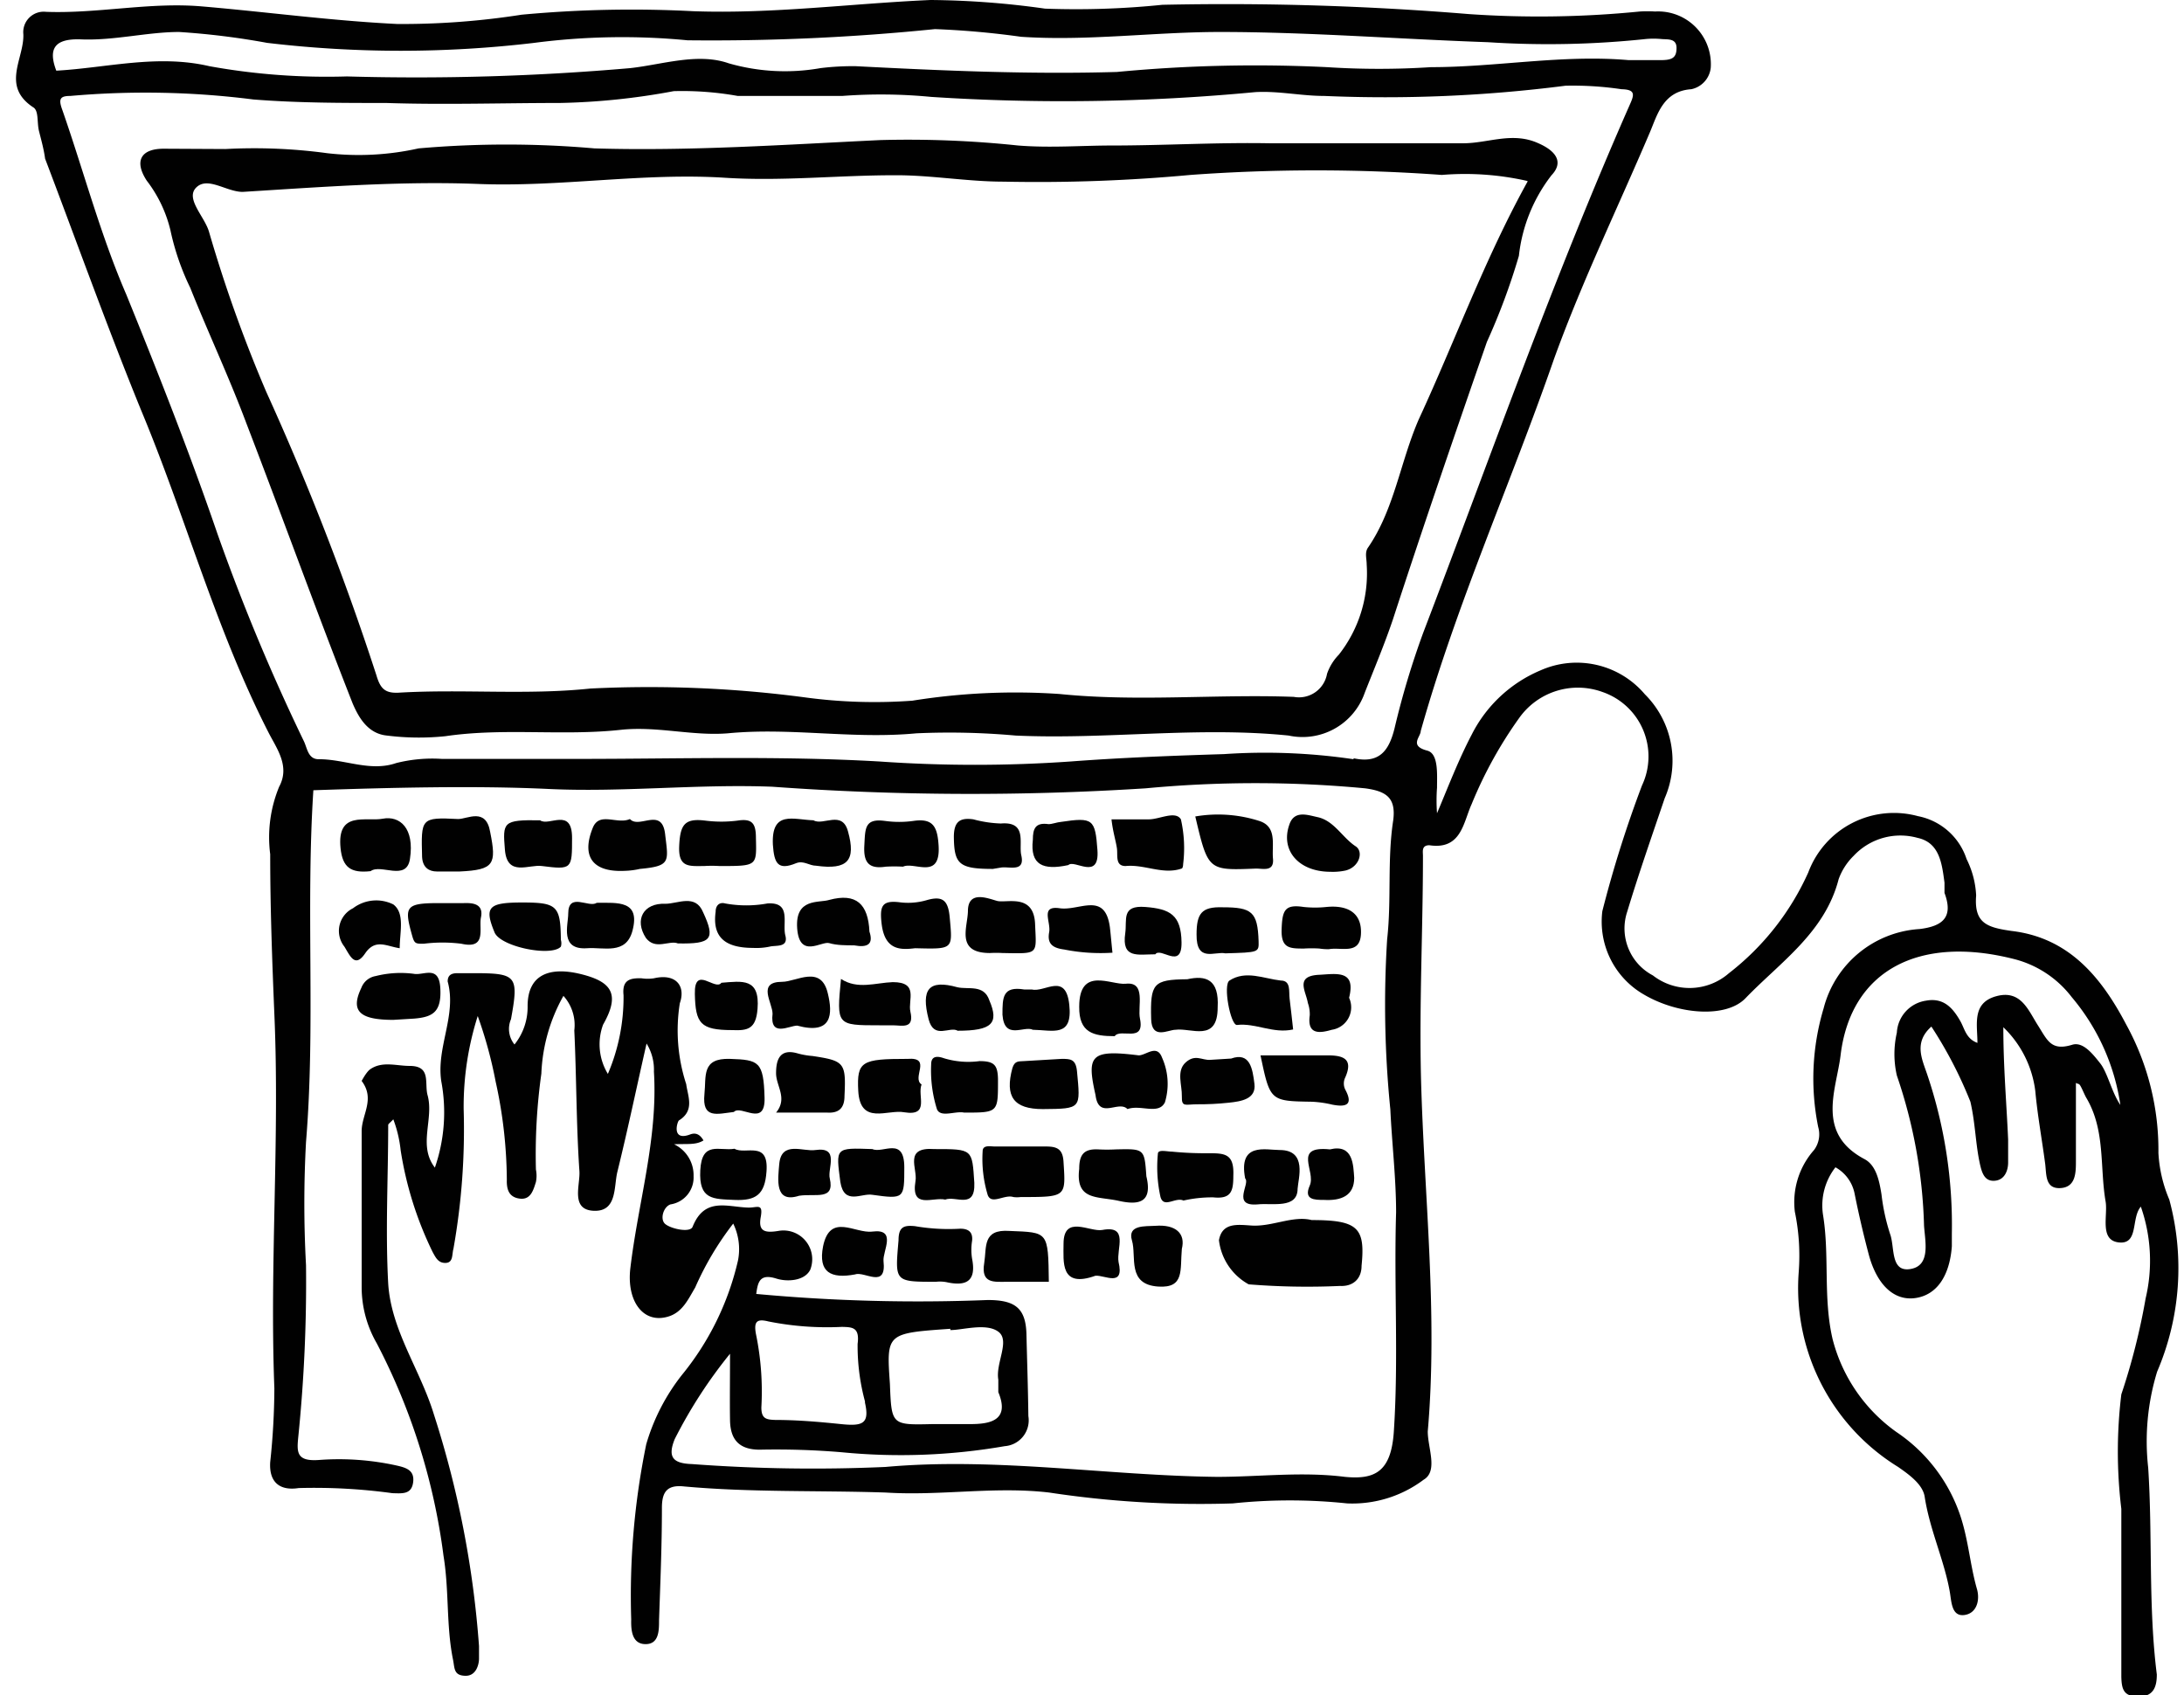 <?xml version="1.0" encoding="UTF-8" standalone="no"?><svg xmlns="http://www.w3.org/2000/svg" xmlns:xlink="http://www.w3.org/1999/xlink" fill="#000000" height="53" preserveAspectRatio="xMidYMid meet" version="1" viewBox="-0.5 -0.0 68.3 53.0" width="68.3" zoomAndPan="magnify"><g data-name="Layer 2"><g fill="#010101" id="change1_1"><path d="M9.3,24.71c-.24,3.69.07,7.36-.23,11a35.3,35.3,0,0,0,0,3.85,47.78,47.78,0,0,1-.24,5.35c-.05.5-.07.8.67.74a8.37,8.37,0,0,1,2.38.17c.32.07.59.15.54.53s-.33.35-.65.34a17.93,17.93,0,0,0-2.93-.16c-.58.09-.93-.17-.89-.81a22.35,22.35,0,0,0,.13-2.31c-.15-3.9.17-7.8,0-11.7-.07-1.68-.13-3.35-.13-5a4.14,4.14,0,0,1,.28-2.11c.34-.63-.06-1.17-.32-1.67-1.66-3.24-2.6-6.76-4-10.11-1.06-2.6-2-5.23-3-7.86C.87,4.66.79,4.38.72,4.1s0-.65-.19-.75c-1-.67-.27-1.52-.3-2.28A.64.64,0,0,1,.94.37C2.57.43,4.19.06,5.81.2c2,.17,4.06.45,6.11.55A24.09,24.09,0,0,0,15.81.46,36.93,36.93,0,0,1,21.17.35C23.66.44,26.12.11,28.6,0a26.83,26.83,0,0,1,3.58.27A26.44,26.44,0,0,0,35.85.15a92.81,92.81,0,0,1,9.58.29A31.87,31.87,0,0,0,50.78.36a3.87,3.87,0,0,1,.48,0A1.65,1.65,0,0,1,53,2.12a.77.77,0,0,1-.61.67c-.88.06-1.06.8-1.29,1.34-1,2.35-2.12,4.66-3,7.09-1.35,3.89-3.05,7.66-4.17,11.64,0,.18-.37.46.2.61.36.09.31.73.31,1.16a5.41,5.41,0,0,0,0,.8c.35-.83.67-1.67,1.09-2.47a4.26,4.26,0,0,1,2.15-2,2.79,2.79,0,0,1,3.26.75,2.93,2.93,0,0,1,.62,3.25c-.4,1.18-.81,2.35-1.17,3.54a1.66,1.66,0,0,0,.8,2,1.87,1.87,0,0,0,2.38-.07,8.26,8.26,0,0,0,2.48-3.15,2.86,2.86,0,0,1,3.43-1.76A2,2,0,0,1,61,26.86a2.85,2.85,0,0,1,.3,1.14c-.07.87.34,1,1.11,1.11,1.78.21,2.8,1.43,3.59,2.94a8.15,8.15,0,0,1,1,4,4.3,4.3,0,0,0,.34,1.46,8.21,8.21,0,0,1-.38,5.38,7.42,7.42,0,0,0-.28,3c.14,2.16,0,4.32.27,6.47,0,.38-.1.69-.57.69s-.53-.23-.54-.62c0-1.75,0-3.5,0-5.25a14.78,14.78,0,0,1,0-3.58,20.47,20.47,0,0,0,.76-3,5.11,5.11,0,0,0-.15-2.87c-.31.36-.06,1.18-.68,1.12s-.35-.83-.42-1.27c-.19-1.09,0-2.24-.61-3.26-.06-.11-.11-.24-.17-.35s-.08-.06-.15-.11c0,.83,0,1.63,0,2.44,0,.36,0,.82-.48.85s-.44-.41-.48-.75c-.1-.76-.24-1.52-.31-2.28a3.33,3.33,0,0,0-1-2c0,1.24.1,2.37.15,3.51,0,.24,0,.48,0,.72s-.1.54-.41.57-.4-.22-.46-.47c-.15-.64-.15-1.31-.31-2a13.15,13.15,0,0,0-1.22-2.35c-.55.49-.3,1-.14,1.47a14.69,14.69,0,0,1,.78,5c0,.14,0,.27,0,.4-.07.94-.48,1.53-1.15,1.62s-1.19-.43-1.44-1.33c-.17-.64-.32-1.28-.45-1.93a1.21,1.21,0,0,0-.6-.83,1.94,1.94,0,0,0-.39,1.48c.21,1.28,0,2.6.3,3.89a5.12,5.12,0,0,0,2,2.91,5.11,5.11,0,0,1,2,2.63c.25.76.3,1.52.51,2.26.11.36,0,.78-.39.83s-.4-.39-.45-.7c-.17-1-.63-1.95-.79-3-.06-.38-.47-.68-.83-.93a6.57,6.57,0,0,1-3.11-6.08,6.78,6.78,0,0,0-.12-1.9,2.46,2.46,0,0,1,.6-1.93.82.82,0,0,0,.13-.72,7.64,7.64,0,0,1,.17-3.71,3.31,3.31,0,0,1,3-2.48c.74-.09,1.06-.38.78-1.13,0-.1,0-.22,0-.32-.08-.59-.15-1.25-.84-1.4a2,2,0,0,0-2,.56,1.94,1.94,0,0,0-.47.73c-.43,1.67-1.82,2.59-2.91,3.72-.6.63-2.09.52-3.16-.1a2.63,2.63,0,0,1-1.32-2.62,36.53,36.53,0,0,1,1.24-3.93,2.13,2.13,0,0,0-1.23-2.92,2.25,2.25,0,0,0-2.61.81,13.15,13.15,0,0,0-1.49,2.7c-.26.57-.32,1.43-1.32,1.28-.25,0-.2.2-.2.33,0,2.32-.12,4.64-.06,7,.1,3.67.53,7.34.21,11,0,.52.33,1.24-.13,1.51a3.71,3.71,0,0,1-2.39.74,17.14,17.14,0,0,0-3.58,0,31.45,31.45,0,0,1-5.74-.34c-1.71-.2-3.4.11-5.11,0-2.1-.07-4.2,0-6.3-.19-.54-.06-.7.17-.7.67,0,1.18-.05,2.35-.09,3.52,0,.31,0,.74-.42.74s-.46-.42-.45-.77a23.52,23.52,0,0,1,.47-5.48A6.37,6.37,0,0,1,20.82,43a8.75,8.75,0,0,0,1.76-3.59,1.83,1.83,0,0,0-.15-1.15,9.48,9.48,0,0,0-1.19,2c-.22.37-.4.78-.85.91-.78.23-1.29-.49-1.18-1.49.24-2.06.87-4.07.74-6.17a1.56,1.56,0,0,0-.23-.88c-.31,1.36-.58,2.66-.91,4-.12.47,0,1.26-.74,1.23s-.42-.81-.45-1.24c-.1-1.46-.09-2.93-.16-4.4a1.36,1.36,0,0,0-.34-1.08,5.38,5.38,0,0,0-.69,2.43,18.18,18.18,0,0,0-.17,3,1,1,0,0,1,0,.39c-.08.25-.16.56-.5.52s-.42-.28-.41-.59A14.53,14.53,0,0,0,15,33.82a13.54,13.54,0,0,0-.56-2.05A9.33,9.33,0,0,0,14,34.68a21.34,21.34,0,0,1-.32,4.37c-.05.17,0,.43-.24.44s-.32-.18-.41-.34a11.11,11.11,0,0,1-1-3.18A3.9,3.9,0,0,0,11.8,35c-.1.11-.16.14-.16.18,0,1.65-.09,3.3,0,4.95.09,1.47,1,2.69,1.43,4.1a30.83,30.83,0,0,1,1.41,7.24c0,.13,0,.26,0,.4s-.07.54-.43.53-.33-.23-.38-.49c-.22-1.07-.12-2.17-.3-3.26A19.78,19.78,0,0,0,11.28,42a3.52,3.52,0,0,1-.47-1.74c0-1.63,0-3.26,0-4.89,0-.52.43-1,0-1.57,0,0,.14-.27.26-.36.38-.27.82-.11,1.24-.11.68,0,.46.53.56.91.21.75-.31,1.57.23,2.27a5.28,5.28,0,0,0,.2-2.7c-.16-1.07.49-2.06.2-3.12,0-.21.13-.26.31-.26h.48c1.37,0,1.44.07,1.19,1.44a.77.77,0,0,0,.11.79A1.87,1.87,0,0,0,16,31.46c0-1,.7-1.24,1.67-1s1.23.63.69,1.58a1.78,1.78,0,0,0,.15,1.54A6.09,6.09,0,0,0,19,31.12c-.05-.48.2-.54.56-.53a1.3,1.3,0,0,0,.39,0c.69-.16,1,.24.81.78a5.4,5.4,0,0,0,.2,2.53c.05.38.27.82-.22,1.13-.05,0-.27.68.35.44.17-.06.3,0,.41.19-.24.15-.51.1-.92.12a1.07,1.07,0,0,1,.61,1,.85.85,0,0,1-.72.88c-.22.07-.34.46-.17.61s.78.29.86.09c.38-.95,1.1-.61,1.76-.6.27,0,.45-.14.37.3s.12.5.55.43a.9.9,0,0,1,1,1.21c-.17.35-.71.39-1.06.28-.51-.16-.58.09-.63.48a54.72,54.72,0,0,0,7.24.19c.85,0,1.19.25,1.21,1.07s.05,1.71.06,2.56a.81.81,0,0,1-.74.94,19,19,0,0,1-5.1.19,24.41,24.41,0,0,0-2.56-.08c-.65,0-.92-.32-.93-.92s0-1.26,0-2.08A14.92,14.92,0,0,0,20.6,45c-.23.57-.05.76.54.78a50.93,50.93,0,0,0,6.05.09c3.47-.31,6.91.27,10.37.31,1.33,0,2.65-.17,4,0,.93.09,1.45-.15,1.53-1.43.15-2.29,0-4.56.07-6.84,0-1.06-.13-2.15-.18-3.22a32.67,32.67,0,0,1-.1-5.32c.14-1.25,0-2.49.19-3.72.09-.7-.21-.91-.88-1a36.56,36.56,0,0,0-6.86,0,85.9,85.9,0,0,1-11.68-.05c-2.35-.09-4.68.18-7,.07S11.66,24.63,9.3,24.71Zm32.53-1c.79.17,1.1-.21,1.28-.93a25.85,25.85,0,0,1,.9-3c2.11-5.52,4.07-11.09,6.46-16.51.14-.31.18-.47-.26-.48a10.35,10.35,0,0,0-1.75-.11A44.32,44.32,0,0,1,40.91,3c-.72,0-1.42-.16-2.15-.12a63.59,63.59,0,0,1-10.14.15A16.29,16.29,0,0,0,25.84,3C24.74,3,23.66,3,22.57,3a9.85,9.85,0,0,0-2-.15A21.38,21.38,0,0,1,17,3.22c-1.8,0-3.61.06-5.42,0-1.39,0-2.78,0-4.16-.11a26.69,26.69,0,0,0-5.72-.11c-.32,0-.38.09-.25.44.67,1.92,1.19,3.9,2,5.77,1,2.46,2,5,2.85,7.48A63.64,63.64,0,0,0,9,23.17c.11.22.13.58.48.57.81,0,1.6.4,2.41.12a4.63,4.63,0,0,1,1.43-.13c1.42,0,2.83,0,4.25,0,3.14,0,6.28-.1,9.42.08a42.91,42.91,0,0,0,6,0c1.59-.12,3.19-.18,4.79-.23A18.9,18.9,0,0,1,41.83,23.74ZM1.26,2.21c1.59-.09,3.16-.52,4.79-.14a20.57,20.57,0,0,0,4.3.32,77.12,77.12,0,0,0,8.86-.26c1-.11,2.11-.49,3.08-.15a6.37,6.37,0,0,0,2.87.15,8.17,8.17,0,0,1,1.11-.06c2.72.14,5.43.26,8.16.18A45.77,45.77,0,0,1,41,2.1a25.21,25.21,0,0,0,3.25,0c2.06,0,4.11-.4,6.18-.22.32,0,.64,0,1,0s.5-.07.5-.38-.28-.26-.48-.28a2.57,2.57,0,0,0-.48,0,29,29,0,0,1-4.93.1C43.18,1.22,40.42,1,37.65,1c-2.07,0-4.14.29-6.22.15A26.84,26.84,0,0,0,28.74.91,69.09,69.09,0,0,1,21,1.26a21.3,21.3,0,0,0-4.79.08,35.42,35.42,0,0,1-8.36,0A23.45,23.45,0,0,0,5.1,1c-1,0-2.06.28-3.1.23C1.21,1.21,1,1.52,1.26,2.21ZM65.81,34.55a6.74,6.74,0,0,0-1.52-3.37A3.29,3.29,0,0,0,62.53,30c-3-.78-5.15.33-5.47,3-.13,1.07-.78,2.43.74,3.24.37.19.47.67.54,1.11a6.36,6.36,0,0,0,.27,1.24c.15.41,0,1.2.64,1.09s.45-.87.42-1.36a15.71,15.71,0,0,0-.85-4.69,3,3,0,0,1,0-1.34,1.07,1.07,0,0,1,.91-1c.54-.1.83.21,1.07.63.14.24.18.56.54.69,0-.58-.18-1.25.59-1.46s1,.44,1.3.91.41.81,1.07.61c.34-.11.65.29.88.58S65.54,34.16,65.81,34.55Zm-36.59,7c-2,.14-2,.14-1.89,1.72.05,1.29.05,1.29,1.32,1.26.4,0,.8,0,1.19,0,.62,0,1.25-.11.88-1,0-.11,0-.26,0-.39-.09-.52.38-1.22,0-1.5S29.61,41.59,29.22,41.59Zm-2.67,2.27a6.64,6.64,0,0,1-.23-1.8c.07-.53-.18-.52-.49-.53a9.36,9.36,0,0,1-2.3-.17c-.36-.09-.46,0-.39.39a8.89,8.89,0,0,1,.17,2.3c0,.35.15.38.43.39.69,0,1.38.06,2.06.13S26.7,44.52,26.55,43.86Z"/><path d="M40.52,38.15c1.45,0,1.68.24,1.56,1.43,0,.42-.28.65-.67.63a22.75,22.75,0,0,1-2.86-.05,1.82,1.82,0,0,1-.93-1.38c.1-.55.56-.49,1-.46C39.27,38.37,39.93,38,40.52,38.15Z"/><path d="M28.77,40.08c-1.31,0-1.28,0-1.17-1.3,0-.43.18-.47.51-.44a6.16,6.16,0,0,0,1.42.08c.25,0,.4.1.37.38a1.75,1.75,0,0,0,0,.56c.14.71-.19.87-.81.73A1.13,1.13,0,0,0,28.77,40.08Z"/><path d="M31.42,37.43a.88.88,0,0,1-.23,0c-.28-.09-.68.25-.8-.06A3.89,3.89,0,0,1,30.23,36c0-.21.24-.15.39-.15.53,0,1.07,0,1.6,0,.35,0,.52.09.54.49C32.83,37.43,32.85,37.43,31.42,37.43Z"/><path d="M36.88,25.53a4.22,4.22,0,0,1,2,.14c.57.18.39.75.43,1.18s-.33.3-.55.31C37.28,27.22,37.28,27.22,36.88,25.53Z"/><path d="M34.76,34.68c-.28-.29-.9.35-1-.44C33.48,33,33.6,32.81,35.11,33c.23,0,.57-.36.73.07a2,2,0,0,1,.09,1.4C35.73,34.87,35.17,34.53,34.76,34.68Z"/><path d="M38.92,33H41c.47,0,.84.08.57.69a.43.43,0,0,0,0,.38c.27.5,0,.55-.41.47a3.42,3.42,0,0,0-.63-.09C39.22,34.43,39.22,34.43,38.92,33Z"/><path d="M13.83,25.61c.29,0,.87-.37,1,.41.2,1,.13,1.18-.95,1.23-.24,0-.49,0-.72,0s-.44-.11-.46-.45C12.67,25.59,12.65,25.55,13.83,25.61Z"/><path d="M30.85,29.8a3.5,3.5,0,0,0-.39,0c-1.08,0-.7-.8-.69-1.31,0-.66.62-.4.91-.32s1.15-.25,1.19.72S32,29.82,30.85,29.8Z"/><path d="M19.2,25.61c.29.32,1-.39,1.1.47s.19,1-.79,1.09a2.42,2.42,0,0,1-.47.06c-1,.05-1.37-.44-1-1.35C18.25,25.37,18.8,25.79,19.2,25.61Z"/><path d="M36.51,37.54c-.25-.12-.62.26-.72-.12a4.31,4.31,0,0,1-.08-1.34c0-.15.28-.07.44-.07a10.31,10.31,0,0,0,1.11.05c.53,0,.84,0,.81.7,0,.48-.06.74-.63.68A4.08,4.08,0,0,0,36.51,37.54Z"/><path d="M23.77,34.79c.37-.45,0-.83,0-1.23s.1-.79.68-.62a2.46,2.46,0,0,0,.46.08c1,.15,1.05.21,1,1.25,0,.36-.16.54-.53.52H23.77Z"/><path d="M22,27.08a3.84,3.84,0,0,0-.48,0c-.46,0-.81.06-.78-.62s.17-.88.82-.8a4,4,0,0,0,1,0c.45-.07.58.07.58.54C23.16,27.08,23.19,27.08,22,27.08Z"/><path d="M11.8,31.89c-1.05,0-1.35-.27-1-1a.58.58,0,0,1,.45-.37,3.19,3.19,0,0,1,1.19-.07c.31.06.79-.29.83.45s-.23.9-.81.95Z"/><path d="M24.94,25.65c.3.18.9-.33,1.08.35.25.9,0,1.21-1,1.07-.21,0-.39-.17-.62-.08-.58.24-.69,0-.73-.58C23.62,25.33,24.31,25.63,24.94,25.65Z"/><path d="M32.3,40.08H31c-.41,0-.83.07-.72-.59.08-.5-.06-1.06.79-1C32.28,38.54,32.28,38.49,32.3,40.08Z"/><path d="M27.74,27.1a4.82,4.82,0,0,0-.54,0c-.53.08-.7-.13-.67-.66s0-.86.65-.77a3.24,3.24,0,0,0,.88,0c.6-.09.75.16.79.73C28.94,27.55,28.1,26.93,27.74,27.1Z"/><path d="M35.35,36.78c.19.79-.19.92-.86.77s-1.36,0-1.24-1c0-.45.15-.63.59-.61a5.23,5.23,0,0,0,.56,0C35.29,35.92,35.29,35.92,35.35,36.78Z"/><path d="M11.09,27.24c-.62.07-.88-.12-.94-.72-.12-1.18.79-.82,1.32-.92s1,.29.85,1.26C12.21,27.57,11.41,27,11.09,27.24Z"/><path d="M32.11,34.68c-.91,0-1.19-.39-.95-1.28.07-.23.19-.21.35-.22l1.19-.07c.27,0,.44,0,.48.38C33.29,34.67,33.33,34.67,32.11,34.68Z"/><path d="M34.26,25.62h1.17c.33,0,.83-.28,1,0a4.05,4.05,0,0,1,.07,1.4s0,.13-.05.14c-.59.2-1.15-.14-1.75-.08-.33,0-.24-.33-.27-.55S34.3,26,34.26,25.62Z"/><path d="M29.65,34.79c-.27-.06-.74.17-.85-.11a4.05,4.05,0,0,1-.18-1.4c0-.29.23-.25.4-.19a2.62,2.62,0,0,0,1.11.09c.46,0,.57.12.58.56C30.71,34.79,30.73,34.79,29.65,34.79Z"/><path d="M36.63,30.62c.58-.13,1,0,.95.88,0,1.11-.83.63-1.32.7-.23,0-.74.32-.76-.33C35.47,30.75,35.56,30.63,36.63,30.62Z"/><path d="M40.76,29.66a3.85,3.85,0,0,0-.48,0c-.44,0-.72,0-.7-.6s.1-.79.69-.7a3.41,3.41,0,0,0,.71,0c.71-.07,1.12.22,1.08.86s-.61.39-1,.46A1.71,1.71,0,0,1,40.76,29.66Z"/><path d="M28.12,29.65c-.43.05-.95.09-1.05-.77-.06-.53,0-.73.54-.67a2.08,2.08,0,0,0,.86-.06c.51-.15.68,0,.73.53C29.29,29.69,29.33,29.68,28.12,29.65Z"/><path d="M22.47,35.92c.34.2,1.08-.28,1,.72-.05.71-.33.91-1,.88s-1.12,0-1.07-.93S22,36,22.47,35.92Z"/><path d="M28.32,33.91c-.14.35.27,1-.54.87-.52-.1-1.38.42-1.44-.67-.05-.93.11-1,1.54-1C28.66,33.05,28,33.7,28.32,33.91Z"/><path d="M38,33.1c.59-.21.67.31.73.79s-.42.55-.8.59-.64.05-1,.05-.48.1-.47-.25-.18-.79.12-1.06.51-.06.77-.08Z"/><path d="M39.94,32.19c-.63.14-1.17-.21-1.76-.14-.2,0-.44-1.26-.23-1.39.51-.33,1.07-.06,1.6,0,.33,0,.25.34.28.57S39.9,31.83,39.94,32.19Z"/><path d="M26.78,35.93c.33.15,1-.41,1,.57s0,1-1,.86c-.34-.06-.88.34-1-.4C25.64,35.88,25.61,35.89,26.78,35.93Z"/><path d="M41.11,27.26c-1,0-1.57-.67-1.29-1.47.15-.46.56-.31.88-.24.52.11.77.63,1.19.91.26.16.13.65-.31.76A1.89,1.89,0,0,1,41.11,27.26Z"/><path d="M23.05,29.64c-.94,0-1.27-.39-1.17-1.13,0-.2.12-.31.3-.26a3.66,3.66,0,0,0,1.32,0c.76-.05.46.61.56,1s-.29.3-.49.35A2,2,0,0,1,23.05,29.64Z"/><path d="M30.55,27.17c-1.06,0-1.21-.15-1.22-1,0-.48.19-.61.61-.55a3.74,3.74,0,0,0,.86.13c.84-.07.55.63.64,1,.12.54-.39.33-.65.38Z"/><path d="M22.45,34.77c-.52.06-1,.23-.92-.56.06-.56-.1-1.13.8-1.1s1.05.08,1.08,1.21C23.44,35.27,22.67,34.53,22.45,34.77Z"/><path d="M16.39,25.65c.28.2,1-.42,1,.55s0,1-.94.88c-.41-.06-1.09.35-1.16-.51S15.22,25.63,16.39,25.65Z"/><path d="M26.69,29.13c.13.39-.05.51-.48.43-.26,0-.54,0-.78-.07s-.93.5-1-.46.68-.79,1-.89C26.28,27.91,26.65,28.27,26.69,29.13Z"/><path d="M25.8,30.61c.52.34,1.08.12,1.62.1.82,0,.47.56.55.92.13.56-.26.43-.55.43H27C25.66,32.06,25.66,32.06,25.8,30.61Z"/><path d="M34.36,32.4c-.67,0-1.12-.11-1.11-.92,0-1.28,1-.67,1.46-.72.64-.07.36.71.44,1.09C35.31,32.63,34.54,32.14,34.36,32.4Z"/><path d="M22.06,30.73c.65-.05,1.21-.16,1.13.82-.05.63-.31.68-.79.66-1,0-1.15-.21-1.17-1.13S21.87,31,22.06,30.73Z"/><path d="M13.4,28.24c.18,0,.37,0,.55,0s.7-.06.59.45c-.07.35.19,1-.61.82a4.66,4.66,0,0,0-1.18,0c-.25,0-.29,0-.36-.25C12.12,28.3,12.18,28.23,13.4,28.24Z"/><path d="M29.06,37.51c-.39-.09-1.08.32-.93-.58.07-.39-.38-1.07.59-1,1.21,0,1.18,0,1.25,1.06C30,37.83,29.39,37.38,29.06,37.51Z"/><path d="M15.83,28.22c1.09,0,1.2.1,1.21,1.17a.36.36,0,0,1,0,.21c-.3.33-1.92,0-2.08-.46C14.64,28.36,14.78,28.22,15.83,28.22Z"/><path d="M18.16,28.23c.66,0,1.37-.08,1.12.87-.2.77-.91.51-1.42.55-.86.06-.59-.72-.59-1.08C17.27,27.88,17.92,28.4,18.16,28.23Z"/><path d="M32.91,27.05c-.79.17-1.2,0-1.11-.79,0-.35.08-.55.49-.49.12,0,.26-.06.39-.07,1-.15,1.07-.09,1.14.88S33.1,26.86,32.91,27.05Z"/><path d="M38.44,36.85c-.22-1.14.64-.89,1.08-.89.87,0,.58.89.56,1.21,0,.64-.8.44-1.25.49C38,37.73,38.61,37,38.44,36.85Z"/><path d="M31.8,32.2c-.27-.14-.89.34-.95-.47,0-.54,0-.9.68-.79.08,0,.17,0,.24,0,.41.1,1.06-.55,1.17.48S32.43,32.21,31.8,32.2Z"/><path d="M29.45,32.23c-.25-.15-.74.29-.91-.36-.24-.94,0-1.25.9-1,.34.08.83-.1,1,.41C30.75,32,30.52,32.23,29.45,32.23Z"/><path d="M36.46,39.05c-.06.66.09,1.23-.73,1.18-1-.06-.68-.94-.83-1.44s.42-.44.73-.46C36.27,38.28,36.58,38.57,36.46,39.05Z"/><path d="M26.24,39.85c-.75.14-1.16-.06-1-.88.22-1.06,1-.39,1.54-.46.78-.1.32.61.35.92C27.23,40.32,26.54,39.74,26.24,39.85Z"/><path d="M12,29.65c-.41-.06-.76-.31-1.08.16s-.47.08-.65-.21a.79.79,0,0,1,.27-1.2,1.2,1.2,0,0,1,1.26-.12C12.17,28.56,12,29.15,12,29.65Z"/><path d="M34.29,29.79a5.82,5.82,0,0,1-1.51-.1c-.4-.05-.53-.21-.47-.54s-.29-.84.33-.75,1.42-.54,1.57.6C34.24,29.26,34.26,29.51,34.29,29.79Z"/><path d="M33.76,39.89c-1.11.4-1-.43-1-1,0-.92.82-.36,1.21-.43.84-.16.44.59.51,1C34.67,40.26,34.06,39.87,33.76,39.89Z"/><path d="M37.82,29.81c-.33-.07-.91.3-.9-.59,0-.66.16-.87.81-.85.92,0,1.1.14,1.13,1.06C38.87,29.78,38.87,29.78,37.82,29.81Z"/><path d="M20.7,29.5c-.27-.11-.7.22-1-.17-.37-.57-.08-1.1.61-1.07.39,0,.94-.32,1.18.27C21.88,29.37,21.75,29.52,20.7,29.5Z"/><path d="M24.43,32.07c-.25,0-.86.38-.77-.37,0-.35-.5-1,.3-1,.45,0,1.22-.55,1.43.37C25.54,31.69,25.54,32.37,24.43,32.07Z"/><path d="M24.49,37.39c-.78.25-.66-.52-.62-1,.07-.73.75-.37,1.13-.43.77-.11.37.58.45.89C25.61,37.55,25,37.31,24.49,37.39Z"/><path d="M41.69,31.2a.71.71,0,0,1-.54,1c-.35.1-.78.18-.69-.45a1.06,1.06,0,0,0-.06-.39c-.06-.37-.42-.85.37-.88C41.31,30.45,41.91,30.33,41.69,31.2Z"/><path d="M35.63,29.84c-.54,0-1.06.15-.94-.66.06-.43-.13-.88.63-.82s1.12.24,1.13,1.11S35.8,29.6,35.63,29.84Z"/><path d="M41.09,35.94c.74-.18.73.51.76.89,0,.56-.41.72-.94.69-.3,0-.65,0-.45-.45S39.91,35.82,41.09,35.94Z"/><path d="M6.55,4.66a16.93,16.93,0,0,1,3.18.13,8.59,8.59,0,0,0,2.86-.15,31.57,31.57,0,0,1,5.5,0c3,.09,6-.12,8.94-.26a32.7,32.7,0,0,1,4.31.17c1,.08,2,0,2.93,0,1.64,0,3.28-.1,4.93-.07,2,0,4,0,6.06,0,.78,0,1.54-.37,2.35,0,.55.24.8.59.41,1A5,5,0,0,0,47,8,20.42,20.42,0,0,1,46,10.69c-1,2.88-2,5.79-2.94,8.68-.26.77-.58,1.53-.88,2.29A2.06,2.06,0,0,1,39.8,23c-2.85-.29-5.7.13-8.54,0a23.11,23.11,0,0,0-3.1-.07c-2,.19-3.93-.19-5.9,0-1.1.09-2.21-.23-3.34-.11-1.82.2-3.66-.07-5.49.2A8,8,0,0,1,11.6,23c-.62-.06-.9-.61-1.07-1-1.14-2.9-2.2-5.84-3.32-8.75C6.66,11.78,6,10.38,5.45,9a7.83,7.83,0,0,1-.62-1.8,4.12,4.12,0,0,0-.74-1.55c-.4-.61-.19-1,.53-1Zm40.72,1a8.8,8.8,0,0,0-2.68-.19,54.27,54.27,0,0,0-7.86,0,51.82,51.82,0,0,1-5.84.21c-1.15,0-2.3-.21-3.43-.2-1.75,0-3.49.19-5.26.08-2.59-.17-5.19.3-7.8.19C12,5.66,9.52,5.85,7.09,6,6.58,6,6,5.51,5.64,5.86s.27.92.4,1.4a43.56,43.56,0,0,0,1.79,5,84.8,84.8,0,0,1,3.44,8.85c.12.41.26.57.69.55,2-.12,4,.08,6-.13a37.11,37.11,0,0,1,6.74.28,16.22,16.22,0,0,0,3.33.1,20.36,20.36,0,0,1,4.6-.21c2.45.25,4.89,0,7.33.09A.89.89,0,0,0,41,21.07a1.61,1.61,0,0,1,.37-.6,4.11,4.11,0,0,0,.87-2.82c0-.19-.07-.38.05-.54.82-1.2,1-2.67,1.58-4C45,10.67,45.93,8.1,47.27,5.68Z"/><path d="M12.26,6h0Z"/></g></g></svg>